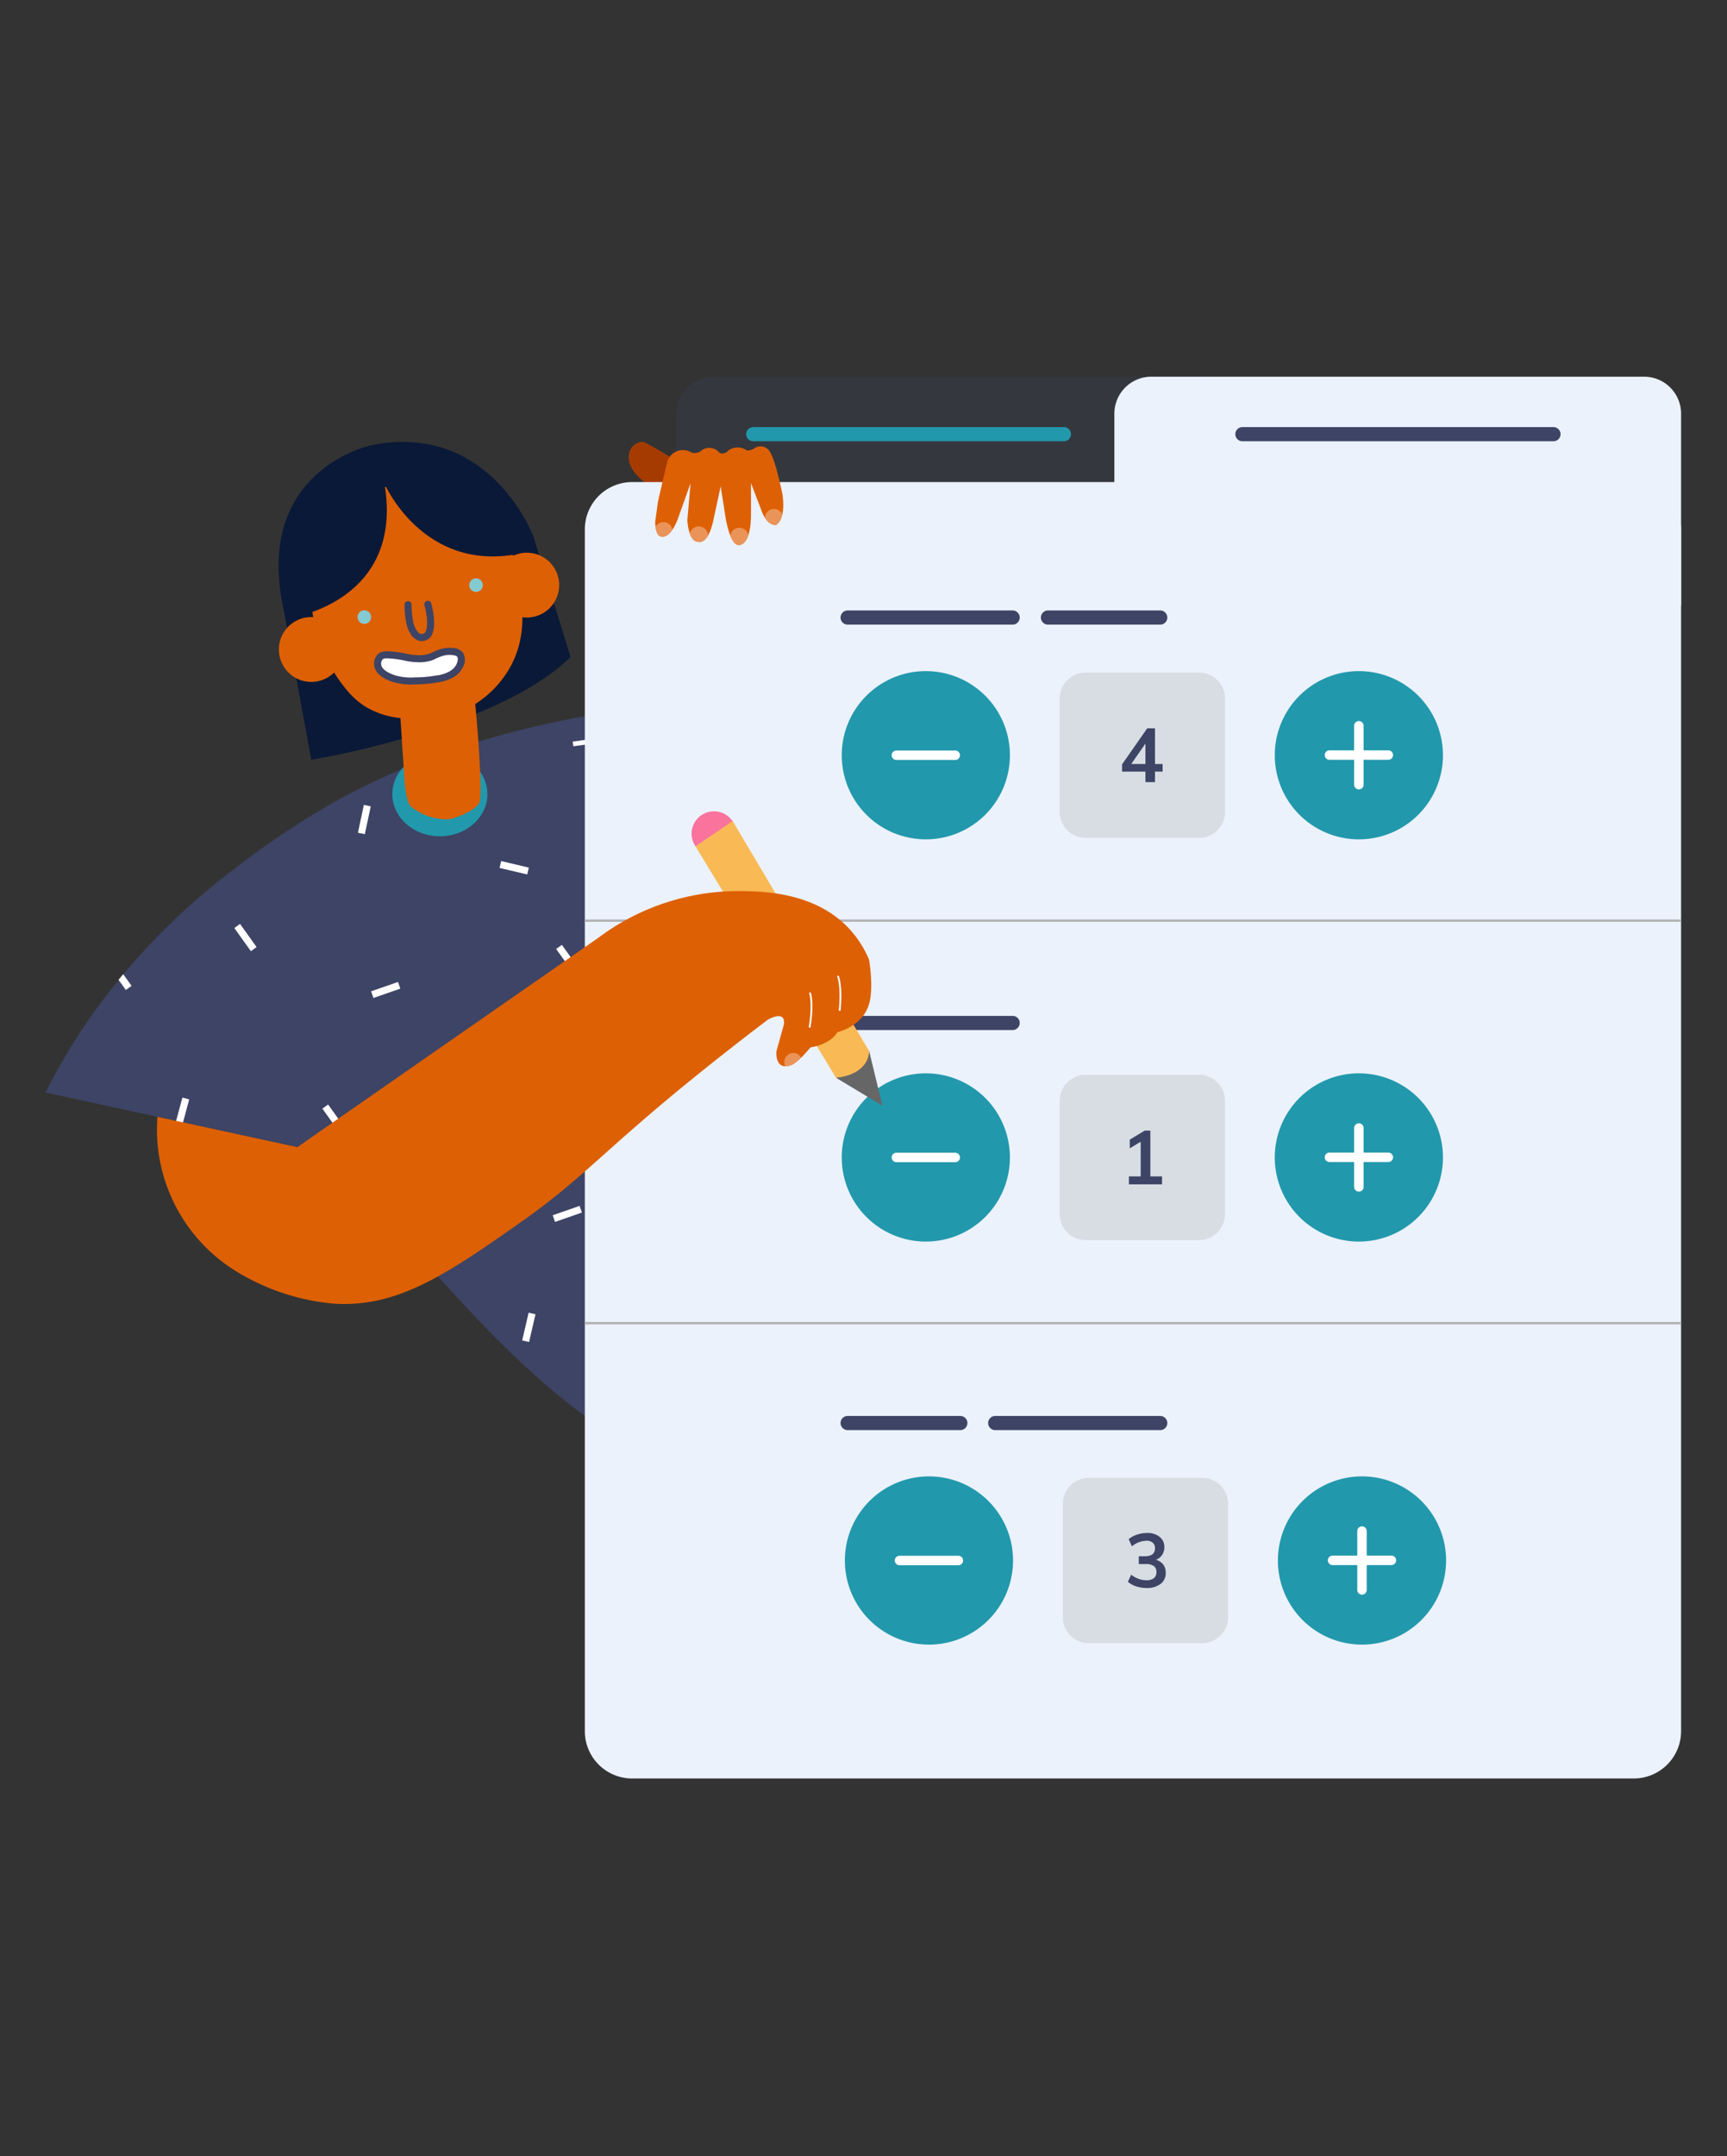 <svg xmlns="http://www.w3.org/2000/svg" xmlns:xlink="http://www.w3.org/1999/xlink" width="266" height="332" viewBox="0 0 266 332">
  <rect x="0" y="0" width="266" height="332" fill="#333333" stroke="none"/>
  <defs>
    <clipPath id="clip-path">
      <rect id="Rectangle_5516" data-name="Rectangle 5516" width="266" height="332" transform="translate(85 2604)" fill="#fff" stroke="#707070" stroke-width="1"/>
    </clipPath>
    <clipPath id="clip-path-2">
      <rect id="Rectangle_4866" data-name="Rectangle 4866" width="251.929" height="215.84" fill="none"/>
    </clipPath>
    <clipPath id="clip-path-4">
      <rect id="Rectangle_4850" data-name="Rectangle 4850" width="87.29" height="35.242" fill="none"/>
    </clipPath>
  </defs>
  <g id="Inventory" transform="translate(-85 -2604)" clip-path="url(#clip-path)">
    <g id="Group_18864" data-name="Group 18864" transform="translate(86.261 2652.241)">
      <g id="Group_18965" data-name="Group 18965" transform="translate(5.739 9.759)">
        <g id="Group_18970" data-name="Group 18970" clip-path="url(#clip-path-2)">
          <g id="Group_18969" data-name="Group 18969">
            <g id="Group_18968" data-name="Group 18968" clip-path="url(#clip-path-2)">
              <g id="Group_18967" data-name="Group 18967" transform="translate(97.183)" opacity="0.22">
                <g id="Group_18966" data-name="Group 18966">
                  <g id="Group_18965-2" data-name="Group 18965" clip-path="url(#clip-path-4)">
                    <path id="Path_20044" data-name="Path 20044" d="M221.085,35.242h-87.29V5.7a5.7,5.7,0,0,1,5.7-5.7h75.891a5.7,5.7,0,0,1,5.7,5.7Z" transform="translate(-133.795)" fill="#3d4465"/>
                  </g>
                </g>
              </g>
              <path id="Path_20045" data-name="Path 20045" d="M126.645,20.528c-1.592-1.389-2.879-2.511-2.947-4.168a2.5,2.5,0,0,1,.425-1.646,2.3,2.3,0,0,1,1.46-.876c.4-.049.641.052,2.814,1.3.168.1.921.53,1.885,1.168.993.657,1.1.794,1.168.955.422.981-.713,2.3-1.115,2.761-.524.608-1.224,1.418-2.15,1.381-.378-.015-.729-.169-1.54-.876" transform="translate(-33.848 -3.784)" fill="#a63b00"/>
              <path id="Path_20046" data-name="Path 20046" d="M55.408,153.25s23.277,32.687,42.832,46.757l9.892-15.774,6.257-38.06L84.9,148.086Z" transform="translate(-15.162 -39.999)" fill="#3d4465"/>
              <path id="Path_20047" data-name="Path 20047" d="M98.515,69.2c-12.318,1.029-34.48,4.226-54.13,15.291A126.555,126.555,0,0,0,29.236,94.611a103.164,103.164,0,0,0-22.015,22.51A95.5,95.5,0,0,0,0,129.155l40.491,8.778,2.743,9.91L99.227,136.8Z" transform="translate(0 -18.935)" fill="#3d4465"/>
              <rect id="Rectangle_4851" data-name="Rectangle 4851" width="1.086" height="4.382" transform="matrix(0.813, -0.582, 0.582, 0.813, 29.091, 84.894)" fill="#fff"/>
              <path id="Path_20048" data-name="Path 20048" d="M16.216,126.655l1.289,1.8-.883.632L15.5,127.522Z" transform="translate(-4.242 -34.659)" fill="#fff"/>
              <rect id="Rectangle_4852" data-name="Rectangle 4852" width="1.086" height="4.382" transform="matrix(0.813, -0.582, 0.582, 0.813, 84.6, 54.708)" fill="#fff"/>
              <rect id="Rectangle_4853" data-name="Rectangle 4853" width="1.086" height="4.382" transform="matrix(0.813, -0.582, 0.582, 0.813, 78.663, 88.118)" fill="#fff"/>
              <rect id="Rectangle_4854" data-name="Rectangle 4854" width="1.085" height="4.382" transform="translate(90.135 112.971) rotate(-68.982)" fill="#fff"/>
              <rect id="Rectangle_4855" data-name="Rectangle 4855" width="4.382" height="1.086" transform="translate(19.954 115.225) rotate(-74.916)" fill="#fff"/>
              <rect id="Rectangle_4856" data-name="Rectangle 4856" width="1.086" height="4.382" transform="matrix(0.813, -0.582, 0.582, 0.813, 42.655, 112.699)" fill="#fff"/>
              <rect id="Rectangle_4857" data-name="Rectangle 4857" width="4.382" height="1.086" transform="translate(50.162 94.637) rotate(-19.159)" fill="#fff"/>
              <rect id="Rectangle_4858" data-name="Rectangle 4858" width="4.382" height="1.086" transform="translate(78.131 129.115) rotate(-19.159)" fill="#fff"/>
              <rect id="Rectangle_4859" data-name="Rectangle 4859" width="4.382" height="1.086" transform="matrix(0.226, -0.974, 0.974, 0.226, 73.431, 148.389)" fill="#fff"/>
              <rect id="Rectangle_4860" data-name="Rectangle 4860" width="4.382" height="1.086" transform="translate(48.128 70.218) rotate(-77.915)" fill="#fff"/>
              <rect id="Rectangle_4861" data-name="Rectangle 4861" width="1.086" height="4.382" transform="translate(69.941 75.638) rotate(-76.719)" fill="#fff"/>
              <rect id="Rectangle_4862" data-name="Rectangle 4862" width="2.933" height="0.726" transform="translate(81.208 56.188) rotate(-7.901)" fill="#fff"/>
              <path id="Path_20049" data-name="Path 20049" d="M275.936,221.953H121.666a7.29,7.29,0,0,1-7.29-7.29V29.629a7.29,7.29,0,0,1,7.29-7.29h154.27a7.291,7.291,0,0,1,7.29,7.29V214.663a7.291,7.291,0,0,1-7.29,7.29" transform="translate(-31.298 -6.113)" fill="#ebf2fc"/>
              <path id="Path_20050" data-name="Path 20050" d="M313.954,35.242h-87.29V5.7a5.7,5.7,0,0,1,5.7-5.7h75.891a5.7,5.7,0,0,1,5.7,5.7Z" transform="translate(-62.025)" fill="#ebf2fc"/>
              <path id="Path_20051" data-name="Path 20051" d="M88.2,86.05c0,3.584-3.278,6.489-7.322,6.489s-7.322-2.905-7.322-6.489,3.278-6.489,7.322-6.489S88.2,82.466,88.2,86.05" transform="translate(-20.129 -21.771)" fill="#2298ac"/>
              <path id="Path_20052" data-name="Path 20052" d="M54.472,62.761S82.938,58.2,94.406,46.939L88.672,28.358S82.03,10.625,63.689,14.342c0,0-18.234,3.787-13.456,25.412Z" transform="translate(-13.528 -3.784)" fill="#0a1937"/>
              <path id="Path_20053" data-name="Path 20053" d="M75.035,66.575l.786,11.937s.207,3.438.932,4.248a8.768,8.768,0,0,0,5.95,2.017c1.38-.269,4.67-1.571,4.773-2.973C87.865,76.46,86.1,60.8,86.1,60.8Z" transform="translate(-20.533 -16.637)" fill="#de6004"/>
              <path id="Path_20054" data-name="Path 20054" d="M56.379,40.751a23.62,23.62,0,0,0,5.734,14.016A11.8,11.8,0,0,0,64.873,57.1a12.957,12.957,0,0,0,5.805,1.7,16.886,16.886,0,0,0,8.495-.92,16.016,16.016,0,0,0,7.857-7.008c2.143-3.91,1.931-7.563,1.77-10.335a19.893,19.893,0,0,0-2.407-9.061,17.026,17.026,0,0,0-6.654-6.866,16.35,16.35,0,0,0-17.06.92c-6.478,4.729-6.342,12.8-6.3,15.22" transform="translate(-15.425 -6.197)" fill="#de6004"/>
              <path id="Path_20055" data-name="Path 20055" d="M68.273,50.566a1.044,1.044,0,1,1-1.045-1.044,1.045,1.045,0,0,1,1.045,1.044" transform="translate(-18.111 -13.551)" fill="#84cad1"/>
              <path id="Path_20056" data-name="Path 20056" d="M91.955,43.793a1.044,1.044,0,1,1-1.044-1.044,1.044,1.044,0,0,1,1.044,1.044" transform="translate(-24.592 -11.698)" fill="#84cad1"/>
              <path id="Path_20057" data-name="Path 20057" d="M76.332,59.331a5.73,5.73,0,0,0,2.194-.213c.566-.185.594-.312,1.345-.566a4.343,4.343,0,0,1,2.053-.319,1.653,1.653,0,0,1,1.2.5c.45.605.018,1.543-.07,1.735a3.072,3.072,0,0,1-1.345,1.345,5.969,5.969,0,0,1-2.23.673,17.928,17.928,0,0,1-3.221.283A9.131,9.131,0,0,1,72.9,62.41c-.621-.224-2.234-.809-2.442-2.017a1.541,1.541,0,0,1,.389-1.345c.317-.3.755-.352,1.876-.248,1.9.176,2.189.472,3.61.531" transform="translate(-19.274 -15.928)" fill="#fff"/>
              <path id="Path_20058" data-name="Path 20058" d="M76.071,63.1h-.015a9.614,9.614,0,0,1-3.547-.387c-.692-.25-2.531-.914-2.792-2.435a2.091,2.091,0,0,1,.553-1.833c.5-.468,1.137-.5,2.3-.392a15.347,15.347,0,0,1,2.019.314,8.165,8.165,0,0,0,1.563.215,5.211,5.211,0,0,0,2-.187,3.121,3.121,0,0,0,.5-.211,5.525,5.525,0,0,1,.843-.353,4.832,4.832,0,0,1,2.3-.343,2.117,2.117,0,0,1,1.567.71,2.213,2.213,0,0,1-.013,2.285,3.568,3.568,0,0,1-1.562,1.586,6.457,6.457,0,0,1-2.416.741,18.687,18.687,0,0,1-3.3.291m-4.4-4.013c-.4,0-.557.058-.654.15a1.01,1.01,0,0,0-.227.857c.155.9,1.562,1.408,2.092,1.6a8.684,8.684,0,0,0,3.179.321h.014a17.385,17.385,0,0,0,3.118-.276,5.363,5.363,0,0,0,2.043-.605,2.562,2.562,0,0,0,1.128-1.1c.242-.524.29-.967.128-1.184-.13-.175-.416-.224-.837-.28a3.834,3.834,0,0,0-1.81.293,4.65,4.65,0,0,0-.7.293,4.113,4.113,0,0,1-.65.275,6.244,6.244,0,0,1-2.385.24,9.316,9.316,0,0,1-1.744-.238,14.6,14.6,0,0,0-1.9-.295c-.341-.032-.6-.046-.8-.046" transform="translate(-19.07 -15.723)" fill="#3d4465"/>
              <path id="Path_20059" data-name="Path 20059" d="M78.764,53.71a1.624,1.624,0,0,1-.214-.015,2.263,2.263,0,0,1-1.533-1.2,4.529,4.529,0,0,1-.628-1.752,13.885,13.885,0,0,1-.24-2.653.543.543,0,0,1,.543-.54h0a.543.543,0,0,1,.54.546,12.753,12.753,0,0,0,.22,2.443,3.537,3.537,0,0,0,.471,1.364c.193.3.433.668.767.713a.9.9,0,0,0,.625-.214h0c-.012,0,.757-.957-.106-4.244a.543.543,0,0,1,1.05-.275c1.041,3.962-.028,5.158-.253,5.357a2.058,2.058,0,0,1-1.244.466" transform="translate(-20.838 -12.993)" fill="#3d4465"/>
              <path id="Path_20060" data-name="Path 20060" d="M105.177,42.306a4.991,4.991,0,1,1-4.991-4.991,4.991,4.991,0,0,1,4.991,4.991" transform="translate(-26.05 -10.211)" fill="#de6004"/>
              <path id="Path_20061" data-name="Path 20061" d="M59.481,55.95a4.991,4.991,0,1,1-4.991-4.991,4.991,4.991,0,0,1,4.991,4.991" transform="translate(-13.545 -13.945)" fill="#de6004"/>
              <path id="Path_20062" data-name="Path 20062" d="M71.878,22.134s5.854,13.646,20.554,10.85L89.646,25.8l-5.922-5.026H76.55Z" transform="translate(-19.669 -5.684)" fill="#0a1937"/>
              <path id="Path_20063" data-name="Path 20063" d="M52.481,42.772s17.1-2.619,14.016-20.565l-3.091-1.168-6.04,3.4L53.6,30.065l-.425,8.548-.955,3.929Z" transform="translate(-14.289 -5.757)" fill="#0a1937"/>
              <path id="Path_20064" data-name="Path 20064" d="M131.167,17.148s-.956,3.929-1.451,6.194l-.425,3.079s0,2.194.938,2.23c0,0,1.257.531,2.5-2.549l2.018-5.663-.5,5.7s.142,3.327,1.664,3.327c0,0,1.557.673,2.406-3.611l1.062-4.92.779,4.92s.637,4.07,1.982,4.106c0,0,1.911.283,1.911-4.743V20.439l1.558,4.07s.707,2.406,2.265,2.372c0,0,1.593-.6,1.026-4.708,0,0-.973-4.918-1.858-6.406a1.651,1.651,0,0,0-2.531-.637s-.92.53-1.31.141a2.452,2.452,0,0,0-2.584.107s-.692.814-1.461.354a1.971,1.971,0,0,0-2.892-.177,1.707,1.707,0,0,1-1.38.177,2.49,2.49,0,0,0-3.717,1.416" transform="translate(-35.38 -4.049)" fill="#de6004"/>
              <path id="Path_20065" data-name="Path 20065" d="M131.97,32a1.39,1.39,0,0,0-2.6-.419c.089.638.31,1.448.877,1.469,0,0,.783.324,1.721-1.05" transform="translate(-35.402 -8.441)" fill="#ea9459"/>
              <path id="Path_20066" data-name="Path 20066" d="M138.013,31.737a1.408,1.408,0,0,0-1.361,1.1c.244.683.638,1.274,1.279,1.274,0,0,.761.323,1.51-.944a1.428,1.428,0,0,0-1.428-1.428" transform="translate(-37.394 -8.685)" fill="#ea9459"/>
              <path id="Path_20067" data-name="Path 20067" d="M148.006,33.193a1.4,1.4,0,0,0-2.769.056c.316.782.737,1.437,1.273,1.451,0,0,.934.132,1.5-1.507" transform="translate(-39.743 -8.759)" fill="#ea9459"/>
              <path id="Path_20068" data-name="Path 20068" d="M153.96,28.047a1.418,1.418,0,0,0-1.409,1.334,2.06,2.06,0,0,0,1.689,1.134s.7-.271,1-1.643a1.421,1.421,0,0,0-1.283-.824" transform="translate(-41.745 -7.675)" fill="#ea9459"/>
              <path id="Path_20069" data-name="Path 20069" d="M197.549,12.868h-47.91a1.09,1.09,0,0,1,0-2.179h47.91a1.09,1.09,0,0,1,0,2.179" transform="translate(-40.65 -2.925)" fill="#2298ac"/>
              <path id="Path_20070" data-name="Path 20070" d="M301.272,12.868h-47.91a1.09,1.09,0,0,1,0-2.179h47.91a1.09,1.09,0,1,1,0,2.179" transform="translate(-69.033 -2.925)" fill="#3d4465"/>
              <path id="Path_20071" data-name="Path 20071" d="M236.53,88.175H219.077a4,4,0,0,1-4-4V66.723a4,4,0,0,1,4-4H236.53a4,4,0,0,1,4,4V84.176a4,4,0,0,1-4,4" transform="translate(-58.855 -17.164)" fill="#d7dde2"/>
              <path id="Path_20072" data-name="Path 20072" d="M286.583,75.364a12.951,12.951,0,1,1-12.951-12.95,12.952,12.952,0,0,1,12.951,12.95" transform="translate(-71.334 -17.079)" fill="#2298ac"/>
              <path id="Path_20073" data-name="Path 20073" d="M278.237,83.523a.726.726,0,0,1-.726-.726V73.728a.726.726,0,0,1,1.453,0V82.8a.726.726,0,0,1-.726.726" transform="translate(-75.939 -19.977)" fill="#fff"/>
              <path id="Path_20074" data-name="Path 20074" d="M281.063,80.664H272a.726.726,0,0,1,0-1.453h9.068a.726.726,0,0,1,0,1.453" transform="translate(-74.231 -21.676)" fill="#fff"/>
              <path id="Path_20075" data-name="Path 20075" d="M194.757,75.364a12.951,12.951,0,1,1-12.951-12.95,12.952,12.952,0,0,1,12.951,12.95" transform="translate(-46.206 -17.079)" fill="#2298ac"/>
              <path id="Path_20076" data-name="Path 20076" d="M189.237,80.7h-9.068a.726.726,0,0,1,0-1.453h9.068a.726.726,0,1,1,0,1.453" transform="translate(-49.104 -21.685)" fill="#fff"/>
              <path id="Path_20077" data-name="Path 20077" d="M234.543,81.206h-1.174v1.615H231.9V81.206h-3.6V80.091l3.87-5.544h1.2v5.485h1.174ZM231.9,80.032V76.883l-2.185,3.149Z" transform="translate(-62.474 -20.399)" fill="#3d4465"/>
              <path id="Path_20078" data-name="Path 20078" d="M236.53,173.44H219.077a4,4,0,0,1-4-4V151.988a4,4,0,0,1,4-4H236.53a4,4,0,0,1,4,4v17.454a4,4,0,0,1-4,4" transform="translate(-58.855 -40.496)" fill="#d7dde2"/>
              <path id="Path_20079" data-name="Path 20079" d="M286.583,160.63a12.951,12.951,0,1,1-12.951-12.951,12.951,12.951,0,0,1,12.951,12.951" transform="translate(-71.334 -40.412)" fill="#2298ac"/>
              <path id="Path_20080" data-name="Path 20080" d="M278.237,168.789a.726.726,0,0,1-.726-.726v-9.068a.726.726,0,0,1,1.453,0v9.068a.726.726,0,0,1-.726.726" transform="translate(-75.939 -43.309)" fill="#fff"/>
              <path id="Path_20081" data-name="Path 20081" d="M281.063,165.929H272a.726.726,0,1,1,0-1.453h9.068a.726.726,0,0,1,0,1.453" transform="translate(-74.231 -45.008)" fill="#fff"/>
              <path id="Path_20082" data-name="Path 20082" d="M194.757,160.63a12.951,12.951,0,1,1-12.951-12.951,12.951,12.951,0,0,1,12.951,12.951" transform="translate(-46.206 -40.412)" fill="#2298ac"/>
              <path id="Path_20083" data-name="Path 20083" d="M189.237,165.962h-9.068a.726.726,0,0,1,0-1.453h9.068a.726.726,0,1,1,0,1.453" transform="translate(-49.104 -45.017)" fill="#fff"/>
              <path id="Path_20084" data-name="Path 20084" d="M237.194,258.879H219.741a4,4,0,0,1-4-4V237.427a4,4,0,0,1,4-4h17.453a4,4,0,0,1,4,4V254.88a4,4,0,0,1-4,4" transform="translate(-59.037 -63.876)" fill="#d7dde2"/>
              <path id="Path_20085" data-name="Path 20085" d="M287.247,246.068A12.951,12.951,0,1,1,274.3,233.117a12.951,12.951,0,0,1,12.951,12.951" transform="translate(-71.516 -63.791)" fill="#2298ac"/>
              <path id="Path_20086" data-name="Path 20086" d="M278.9,254.227a.726.726,0,0,1-.726-.726v-9.068a.726.726,0,0,1,1.453,0V253.5a.726.726,0,0,1-.726.726" transform="translate(-76.121 -66.689)" fill="#fff"/>
              <path id="Path_20087" data-name="Path 20087" d="M281.727,251.368h-9.068a.726.726,0,0,1,0-1.453h9.068a.726.726,0,1,1,0,1.453" transform="translate(-74.413 -68.388)" fill="#fff"/>
              <path id="Path_20088" data-name="Path 20088" d="M195.421,246.068a12.951,12.951,0,1,1-12.951-12.951,12.951,12.951,0,0,1,12.951,12.951" transform="translate(-46.388 -63.791)" fill="#2298ac"/>
              <path id="Path_20089" data-name="Path 20089" d="M189.9,251.4h-9.068a.726.726,0,1,1,0-1.453H189.9a.726.726,0,1,1,0,1.453" transform="translate(-49.285 -68.397)" fill="#fff"/>
              <rect id="Rectangle_4863" data-name="Rectangle 4863" width="168.851" height="0.363" transform="translate(83.078 83.578)" fill="#b3b3b3"/>
              <rect id="Rectangle_4864" data-name="Rectangle 4864" width="168.851" height="0.363" transform="translate(83.078 145.553)" fill="#b3b3b3"/>
              <line id="Line_189" data-name="Line 189" x2="25.48" transform="translate(123.524 37.085)" fill="#3d4465"/>
              <path id="Path_20090" data-name="Path 20090" d="M195.129,51.736H169.65a1.09,1.09,0,0,1,0-2.179h25.48a1.09,1.09,0,0,1,0,2.179" transform="translate(-46.126 -13.561)" fill="#3d4465"/>
              <line id="Line_190" data-name="Line 190" x2="17.355" transform="translate(154.381 37.085)" fill="#3d4465"/>
              <path id="Path_20091" data-name="Path 20091" d="M229.486,51.736H212.131a1.09,1.09,0,0,1,0-2.179h17.356a1.09,1.09,0,0,1,0,2.179" transform="translate(-57.75 -13.561)" fill="#3d4465"/>
              <line id="Line_191" data-name="Line 191" x1="25.48" transform="translate(146.256 161.11)" fill="#3d4465"/>
              <path id="Path_20092" data-name="Path 20092" d="M200.947,220.306h25.48a1.09,1.09,0,0,1,0,2.179h-25.48a1.09,1.09,0,0,1,0-2.179" transform="translate(-54.69 -60.285)" fill="#3d4465"/>
              <line id="Line_192" data-name="Line 192" x1="17.355" transform="translate(123.524 161.11)" fill="#3d4465"/>
              <path id="Path_20093" data-name="Path 20093" d="M169.65,220.306h17.356a1.09,1.09,0,1,1,0,2.179H169.65a1.09,1.09,0,0,1,0-2.179" transform="translate(-46.126 -60.285)" fill="#3d4465"/>
              <line id="Line_193" data-name="Line 193" x2="25.48" transform="translate(123.524 99.51)" fill="#3d4465"/>
              <path id="Path_20094" data-name="Path 20094" d="M195.129,137.678H169.65a1.09,1.09,0,0,1,0-2.179h25.48a1.09,1.09,0,0,1,0,2.179" transform="translate(-46.126 -37.079)" fill="#3d4465"/>
              <path id="Path_20095" data-name="Path 20095" d="M167.64,147.074l7.148,4.306-2.037-8.395Z" transform="translate(-45.874 -39.127)" fill="#666"/>
              <path id="Path_20096" data-name="Path 20096" d="M137.851,98.067l21.637,35.626s4.855-.256,5.111-4.089L143.518,94.085Z" transform="translate(-37.722 -25.746)" fill="#f9b954"/>
              <path id="Path_20097" data-name="Path 20097" d="M138.516,92.734a3.451,3.451,0,0,0-.893,4.8l5.691-3.9a3.451,3.451,0,0,0-4.8-.893" transform="translate(-37.494 -25.21)" fill="#f9739c"/>
              <path id="Path_20098" data-name="Path 20098" d="M23.736,143.8a25.607,25.607,0,0,0,11.914,23.656,34.628,34.628,0,0,0,15.078,5.1c9.878.706,17.444-4.444,28.67-12.317,11.009-7.72,13.335-11.848,32.068-26.546,2.656-2.084,4.851-3.76,6.265-4.832,0,0,2.761-1.646,2.5.691l-1.168,4.194s-.265,3.079,2.336,2.071c0,0,.9-.266,2.92-2.708,0,0,2.974-.372,4.142-2.336,0,0,3.875-.85,4.884-4.354,0,0,.744-2.071,0-6.8a16.324,16.324,0,0,0-2.92-4.619c-5.453-6.029-14-5.973-18-5.947a35.913,35.913,0,0,0-20.759,7.168L47.4,147l-2.106,1.476-21.062-4.566Z" transform="translate(-6.484 -29.841)" fill="#de6004"/>
              <path id="Path_20099" data-name="Path 20099" d="M162.006,135.952l-.022,0a.136.136,0,0,1-.113-.155c.572-3.566.076-5.082.071-5.1a.136.136,0,0,1,.084-.173.133.133,0,0,1,.172.084c.022.062.525,1.581-.059,5.228a.137.137,0,0,1-.134.115" transform="translate(-44.295 -35.715)" fill="#fff"/>
              <path id="Path_20100" data-name="Path 20100" d="M168.275,132.4h-.013a.136.136,0,0,1-.122-.149c.355-3.593-.232-5.075-.238-5.09a.136.136,0,0,1,.073-.177.134.134,0,0,1,.177.073c.025.062.62,1.546.258,5.222a.136.136,0,0,1-.135.122" transform="translate(-45.942 -34.744)" fill="#fff"/>
              <path id="Path_20101" data-name="Path 20101" d="M159.222,144.114a1.167,1.167,0,0,0-.3-.445,1.331,1.331,0,0,0-1.873.148,1.35,1.35,0,0,0-.208,1.583,2.564,2.564,0,0,0,.937-.2,4.725,4.725,0,0,0,1.44-1.09" transform="translate(-42.874 -39.227)" fill="#ea9459"/>
              <path id="Path_20102" data-name="Path 20102" d="M234.975,249.962a2.1,2.1,0,0,1,.389,1.29,2.058,2.058,0,0,1-.8,1.708,3.371,3.371,0,0,1-2.144.628,5.1,5.1,0,0,1-1.61-.255,3.522,3.522,0,0,1-1.273-.71l.511-1.092a3.709,3.709,0,0,0,2.313.861,1.858,1.858,0,0,0,1.18-.315,1.151,1.151,0,0,0,.389-.952,1.08,1.08,0,0,0-.4-.925,2.042,2.042,0,0,0-1.22-.3h-1.092v-1.2h.895q1.6,0,1.6-1.22a1.089,1.089,0,0,0-.349-.871,1.441,1.441,0,0,0-.976-.3,3.65,3.65,0,0,0-2.231.859l-.5-1.092a3.7,3.7,0,0,1,1.261-.7,4.776,4.776,0,0,1,1.563-.261,2.968,2.968,0,0,1,1.947.6,1.966,1.966,0,0,1,.726,1.6,2.143,2.143,0,0,1-.354,1.19,1.959,1.959,0,0,1-.959.738,1.991,1.991,0,0,1,1.122.721" transform="translate(-62.813 -67.075)" fill="#3d4465"/>
              <path id="Path_20103" data-name="Path 20103" d="M234.852,166.868v1.22h-5.1v-1.22h1.813v-5.335l-1.685,1.012v-1.336l2.3-1.395h.872v7.054Z" transform="translate(-62.87 -43.732)" fill="#3d4465"/>
            </g>
          </g>
        </g>
      </g>
    </g>
  </g>
</svg>
